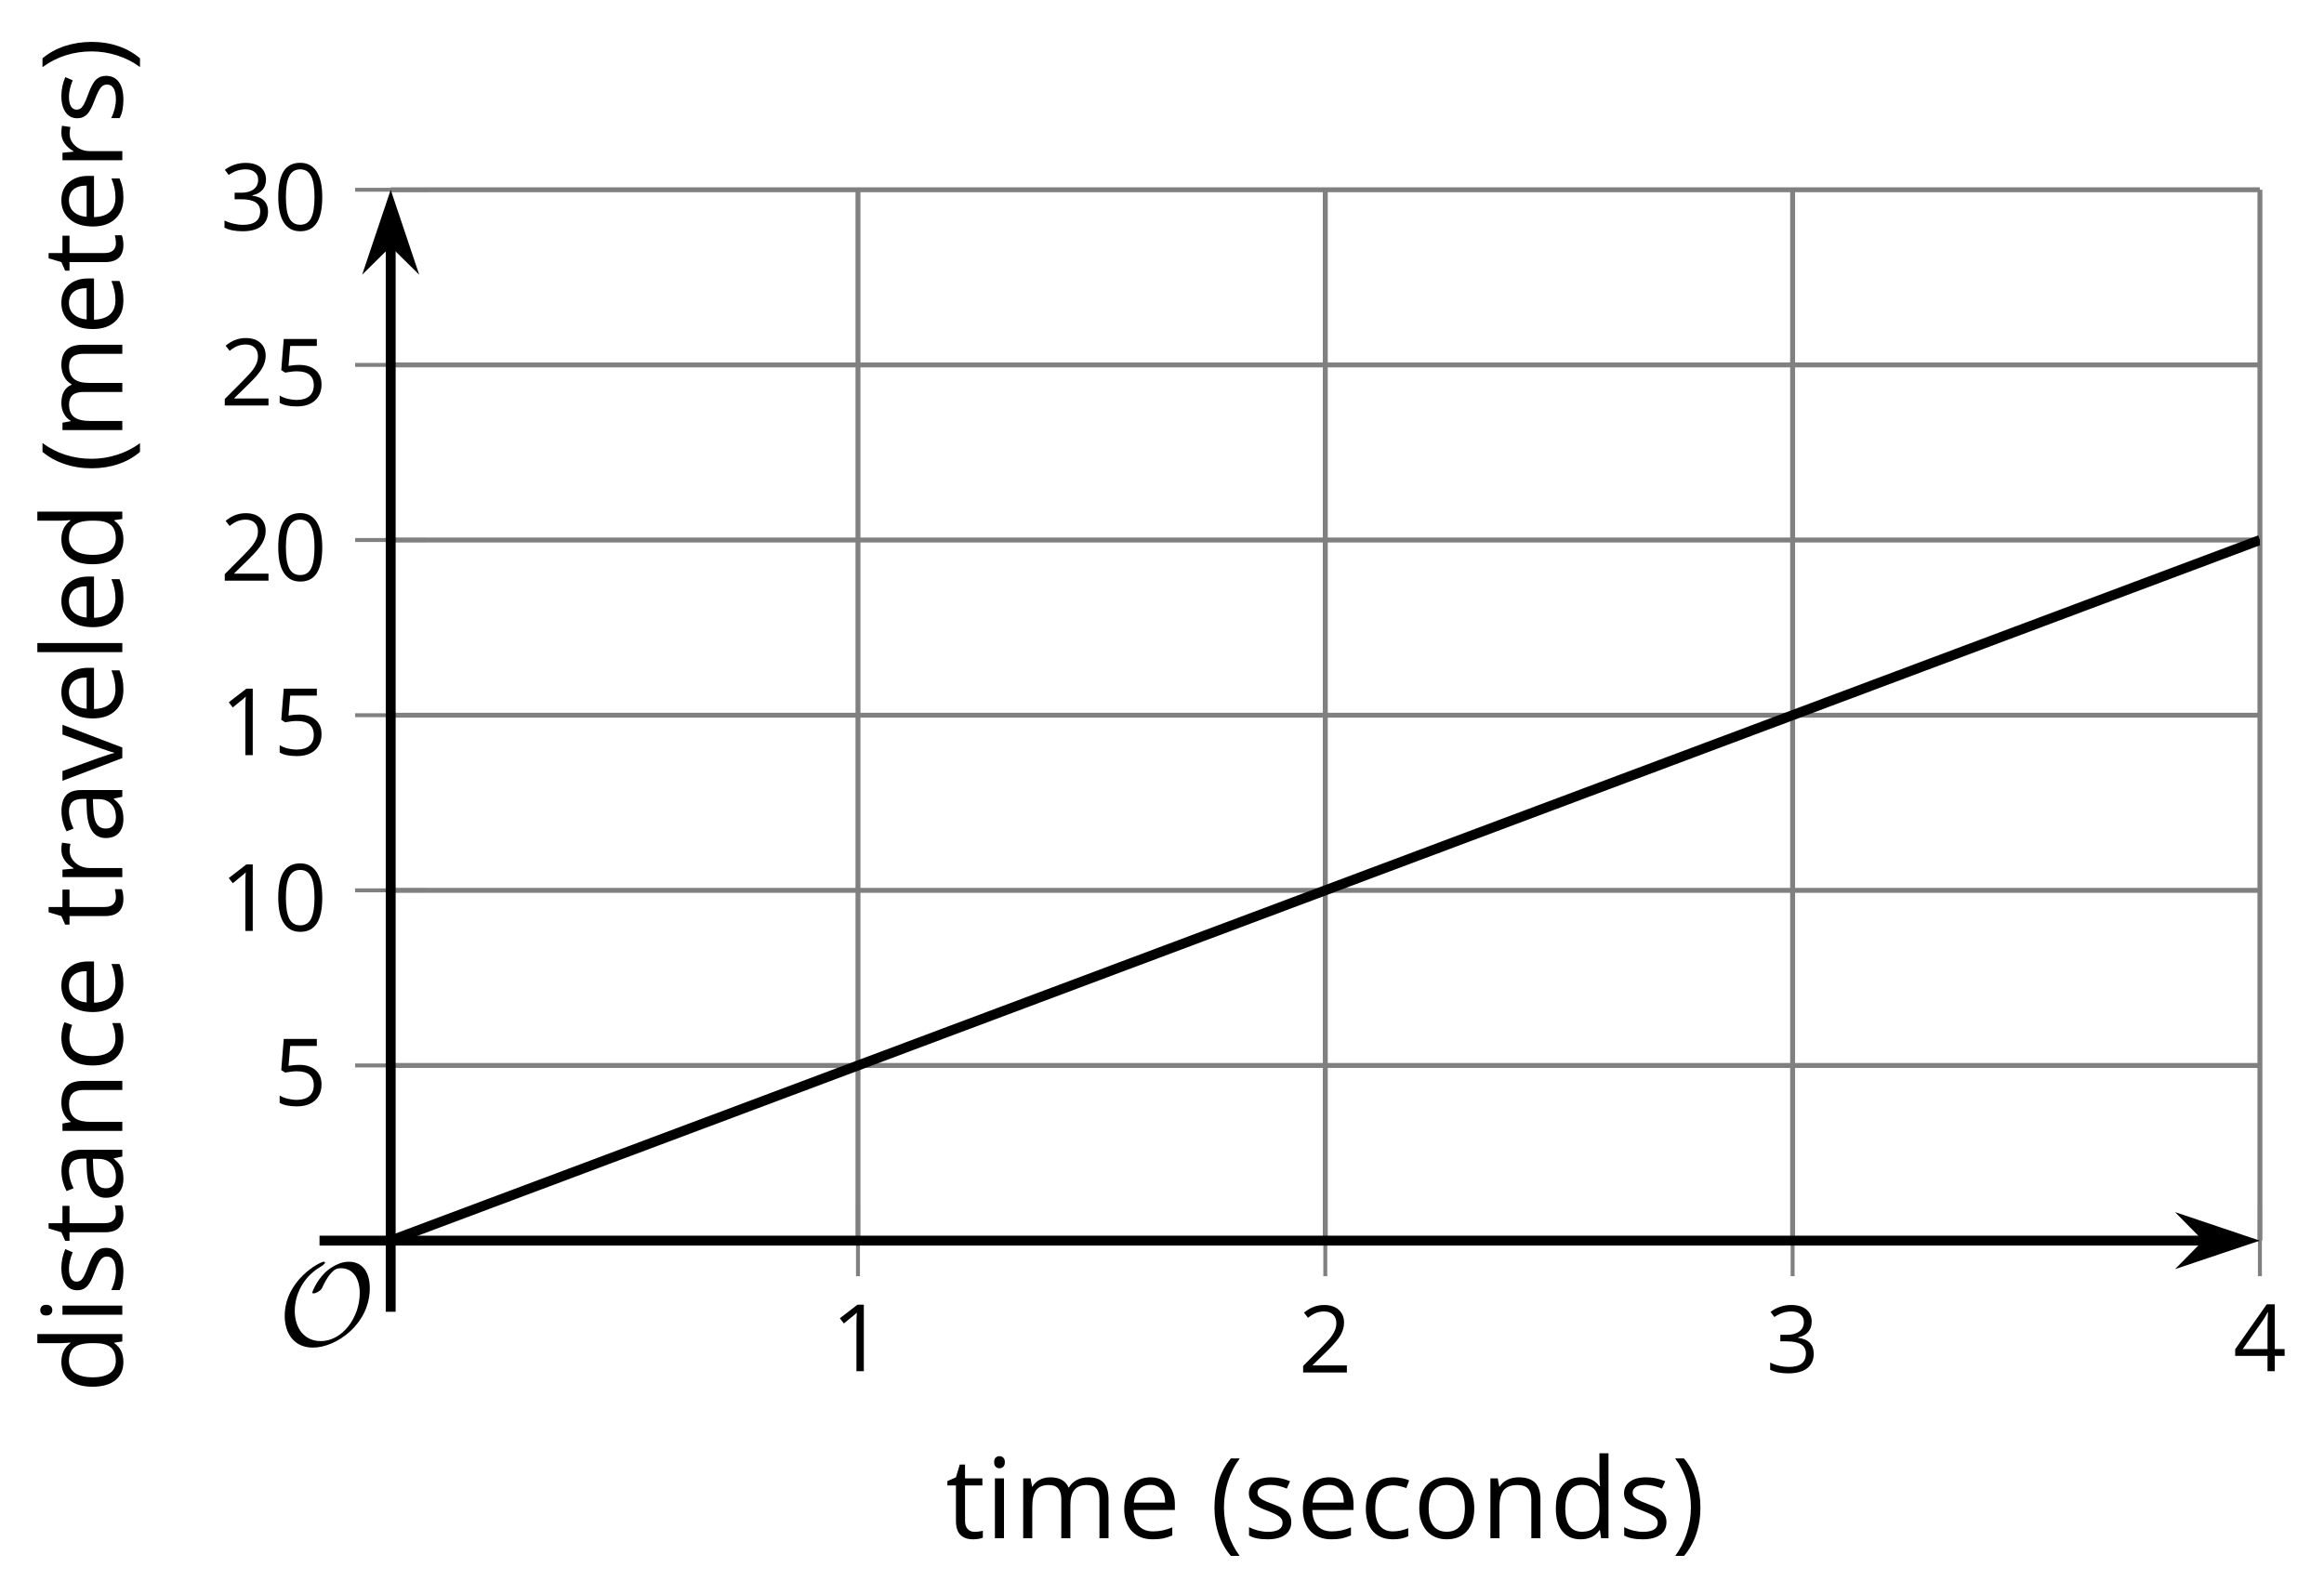 <?xml version='1.0' encoding='UTF-8'?>
<!-- This file was generated by dvisvgm 2.1.3 -->
<svg height='161.319pt' version='1.1' viewBox='-72 -72 235.19 161.319' width='235.19pt' xmlns='http://www.w3.org/2000/svg' xmlns:xlink='http://www.w3.org/1999/xlink'>
<defs>
<clipPath id='clip1'>
<path d='M-32.461 53.574H156.703V-52.793H-32.461Z'/>
</clipPath>
<path d='M9.289 -5.762C9.289 -7.281 8.62 -8.428 7.161 -8.428C5.918 -8.428 4.866 -7.424 4.782 -7.352C3.826 -6.408 3.467 -5.332 3.467 -5.308C3.467 -5.236 3.527 -5.224 3.587 -5.224C3.814 -5.224 4.005 -5.344 4.184 -5.475C4.399 -5.631 4.411 -5.667 4.543 -5.942C4.651 -6.181 4.926 -6.767 5.368 -7.269C5.655 -7.592 5.894 -7.771 6.372 -7.771C7.532 -7.771 8.273 -6.814 8.273 -5.248C8.273 -2.809 6.539 -0.395 4.328 -0.395C2.63 -0.395 1.698 -1.745 1.698 -3.455C1.698 -5.081 2.534 -6.874 4.28 -7.902C4.399 -7.974 4.758 -8.189 4.758 -8.345C4.758 -8.428 4.663 -8.428 4.639 -8.428C4.22 -8.428 0.681 -6.528 0.681 -2.941C0.681 -1.267 1.554 0.263 3.539 0.263C5.87 0.263 9.289 -2.08 9.289 -5.762Z' id='g0-79'/>
<use id='g7-8' transform='scale(1.2)' xlink:href='#g5-8'/>
<use id='g7-9' transform='scale(1.2)' xlink:href='#g5-9'/>
<use id='g7-65' transform='scale(1.2)' xlink:href='#g5-65'/>
<use id='g7-67' transform='scale(1.2)' xlink:href='#g5-67'/>
<use id='g7-68' transform='scale(1.2)' xlink:href='#g5-68'/>
<use id='g7-69' transform='scale(1.2)' xlink:href='#g5-69'/>
<use id='g7-73' transform='scale(1.2)' xlink:href='#g5-73'/>
<use id='g7-76' transform='scale(1.2)' xlink:href='#g5-76'/>
<use id='g7-77' transform='scale(1.2)' xlink:href='#g5-77'/>
<use id='g7-78' transform='scale(1.2)' xlink:href='#g5-78'/>
<use id='g7-79' transform='scale(1.2)' xlink:href='#g5-79'/>
<use id='g7-82' transform='scale(1.2)' xlink:href='#g5-82'/>
<use id='g7-83' transform='scale(1.2)' xlink:href='#g5-83'/>
<use id='g7-84' transform='scale(1.2)' xlink:href='#g5-84'/>
<use id='g7-86' transform='scale(1.2)' xlink:href='#g5-86'/>
<path d='M0.378 -2.583C0.378 -1.782 0.497 -1.031 0.732 -0.336S1.312 0.971 1.763 1.492H2.5C2.072 0.912 1.745 0.272 1.519 -0.433S1.179 -1.855 1.179 -2.592C1.179 -3.343 1.289 -4.07 1.51 -4.779C1.736 -5.488 2.067 -6.137 2.509 -6.731H1.763C1.317 -6.197 0.971 -5.576 0.737 -4.866C0.497 -4.157 0.378 -3.398 0.378 -2.583Z' id='g5-8'/>
<path d='M2.413 -2.583C2.413 -3.389 2.293 -4.148 2.058 -4.862C1.823 -5.571 1.478 -6.192 1.027 -6.731H0.281C0.723 -6.137 1.054 -5.488 1.28 -4.779C1.501 -4.07 1.611 -3.343 1.611 -2.592C1.611 -1.855 1.496 -1.133 1.271 -0.433C1.045 0.272 0.718 0.916 0.29 1.492H1.027C1.473 0.976 1.819 0.368 2.053 -0.327C2.293 -1.022 2.413 -1.777 2.413 -2.583Z' id='g5-9'/>
<path d='M4.922 -3.375C4.922 -4.498 4.733 -5.355 4.355 -5.948C3.973 -6.542 3.421 -6.837 2.689 -6.837C1.938 -6.837 1.381 -6.552 1.018 -5.985S0.47 -4.549 0.47 -3.375C0.47 -2.238 0.658 -1.377 1.036 -0.792C1.413 -0.203 1.966 0.092 2.689 0.092C3.444 0.092 4.006 -0.193 4.374 -0.769C4.738 -1.344 4.922 -2.21 4.922 -3.375ZM1.243 -3.375C1.243 -4.355 1.358 -5.064 1.588 -5.506C1.819 -5.953 2.187 -6.174 2.689 -6.174C3.2 -6.174 3.568 -5.948 3.794 -5.497C4.024 -5.051 4.139 -4.342 4.139 -3.375S4.024 -1.699 3.794 -1.243C3.568 -0.792 3.2 -0.566 2.689 -0.566C2.187 -0.566 1.819 -0.792 1.588 -1.234C1.358 -1.685 1.243 -2.394 1.243 -3.375Z' id='g5-16'/>
<path d='M3.292 0V-6.731H2.647L0.866 -5.355L1.271 -4.83C1.92 -5.359 2.288 -5.658 2.366 -5.727S2.518 -5.866 2.583 -5.93C2.56 -5.576 2.546 -5.198 2.546 -4.797V0H3.292Z' id='g5-17'/>
<path d='M4.885 0V-0.709H1.423V-0.746L2.896 -2.187C3.554 -2.827 4.001 -3.352 4.24 -3.771S4.599 -4.609 4.599 -5.037C4.599 -5.585 4.42 -6.018 4.061 -6.344C3.702 -6.667 3.204 -6.828 2.574 -6.828C1.842 -6.828 1.169 -6.57 0.548 -6.054L0.953 -5.534C1.262 -5.778 1.538 -5.944 1.786 -6.036C2.04 -6.128 2.302 -6.174 2.583 -6.174C2.97 -6.174 3.273 -6.068 3.49 -5.856C3.706 -5.649 3.817 -5.364 3.817 -5.005C3.817 -4.751 3.775 -4.512 3.688 -4.291S3.471 -3.844 3.301 -3.61S2.772 -2.988 2.233 -2.44L0.46 -0.658V0H4.885Z' id='g5-18'/>
<path d='M4.632 -5.147C4.632 -5.668 4.452 -6.077 4.088 -6.381C3.725 -6.676 3.218 -6.828 2.564 -6.828C2.164 -6.828 1.786 -6.768 1.427 -6.639C1.064 -6.519 0.746 -6.344 0.47 -6.128L0.856 -5.612C1.192 -5.829 1.487 -5.976 1.75 -6.054S2.288 -6.174 2.583 -6.174C2.97 -6.174 3.278 -6.082 3.499 -5.893C3.729 -5.704 3.84 -5.447 3.84 -5.12C3.84 -4.71 3.688 -4.388 3.379 -4.153C3.071 -3.923 2.657 -3.808 2.132 -3.808H1.459V-3.149H2.122C3.407 -3.149 4.047 -2.739 4.047 -1.925C4.047 -1.013 3.467 -0.557 2.302 -0.557C2.007 -0.557 1.694 -0.594 1.363 -0.672C1.036 -0.746 0.723 -0.856 0.433 -0.999V-0.272C0.714 -0.138 0.999 -0.041 1.298 0.009C1.593 0.064 1.92 0.092 2.274 0.092C3.094 0.092 3.725 -0.083 4.171 -0.424C4.618 -0.769 4.839 -1.266 4.839 -1.906C4.839 -2.353 4.71 -2.716 4.448 -2.993S3.785 -3.439 3.246 -3.508V-3.545C3.688 -3.637 4.029 -3.821 4.273 -4.093C4.512 -4.365 4.632 -4.719 4.632 -5.147Z' id='g5-19'/>
<path d='M5.203 -1.547V-2.242H4.204V-6.768H3.393L0.198 -2.215V-1.547H3.471V0H4.204V-1.547H5.203ZM3.471 -2.242H0.962L3.066 -5.235C3.195 -5.428 3.333 -5.672 3.481 -5.967H3.518C3.485 -5.414 3.471 -4.917 3.471 -4.48V-2.242Z' id='g5-20'/>
<path d='M2.564 -4.111C2.215 -4.111 1.865 -4.075 1.51 -4.006L1.68 -6.027H4.374V-6.731H1.027L0.773 -3.582L1.169 -3.329C1.657 -3.416 2.049 -3.462 2.339 -3.462C3.49 -3.462 4.065 -2.993 4.065 -2.053C4.065 -1.57 3.913 -1.202 3.619 -0.948C3.315 -0.695 2.896 -0.566 2.357 -0.566C2.049 -0.566 1.731 -0.608 1.413 -0.681C1.096 -0.764 0.829 -0.87 0.612 -1.008V-0.272C1.013 -0.028 1.588 0.092 2.348 0.092C3.126 0.092 3.739 -0.106 4.18 -0.502C4.627 -0.898 4.848 -1.446 4.848 -2.141C4.848 -2.753 4.646 -3.232 4.236 -3.582C3.831 -3.936 3.273 -4.111 2.564 -4.111Z' id='g5-21'/>
<path d='M3.913 0H4.48V-3.444C4.48 -4.033 4.337 -4.461 4.042 -4.728C3.757 -4.995 3.31 -5.129 2.707 -5.129C2.408 -5.129 2.113 -5.092 1.814 -5.014C1.519 -4.936 1.248 -4.83 0.999 -4.696L1.234 -4.111C1.763 -4.369 2.242 -4.498 2.661 -4.498C3.034 -4.498 3.306 -4.401 3.481 -4.217C3.646 -4.024 3.734 -3.734 3.734 -3.338V-3.025L2.878 -2.997C1.248 -2.947 0.433 -2.413 0.433 -1.395C0.433 -0.921 0.576 -0.552 0.856 -0.295C1.142 -0.037 1.533 0.092 2.035 0.092C2.408 0.092 2.721 0.037 2.974 -0.074C3.223 -0.189 3.471 -0.401 3.725 -0.718H3.762L3.913 0ZM2.187 -0.539C1.888 -0.539 1.653 -0.612 1.483 -0.755C1.317 -0.898 1.234 -1.11 1.234 -1.386C1.234 -1.74 1.367 -1.998 1.639 -2.164C1.906 -2.334 2.343 -2.426 2.951 -2.449L3.715 -2.482V-2.026C3.715 -1.556 3.582 -1.192 3.306 -0.93C3.039 -0.668 2.661 -0.539 2.187 -0.539Z' id='g5-65'/>
<path d='M2.827 0.092C3.338 0.092 3.766 0.005 4.102 -0.17V-0.847C3.66 -0.668 3.227 -0.576 2.808 -0.576C2.316 -0.576 1.948 -0.741 1.694 -1.073C1.446 -1.404 1.321 -1.878 1.321 -2.5C1.321 -3.808 1.832 -4.461 2.859 -4.461C3.011 -4.461 3.191 -4.438 3.389 -4.392C3.587 -4.351 3.771 -4.296 3.941 -4.227L4.176 -4.876C4.038 -4.945 3.849 -5.009 3.605 -5.06S3.122 -5.138 2.878 -5.138C2.127 -5.138 1.547 -4.908 1.142 -4.448C0.732 -3.987 0.529 -3.333 0.529 -2.491C0.529 -1.667 0.727 -1.031 1.133 -0.58C1.529 -0.134 2.095 0.092 2.827 0.092Z' id='g5-67'/>
<path d='M4.245 -0.677L4.346 0H4.968V-7.164H4.204V-5.111L4.222 -4.756L4.254 -4.392H4.194C3.831 -4.89 3.306 -5.138 2.62 -5.138C1.961 -5.138 1.45 -4.908 1.082 -4.448S0.529 -3.343 0.529 -2.509S0.714 -1.036 1.077 -0.585C1.446 -0.134 1.961 0.092 2.62 0.092C3.324 0.092 3.849 -0.166 4.204 -0.677H4.245ZM2.716 -0.548C2.261 -0.548 1.911 -0.714 1.676 -1.041S1.321 -1.855 1.321 -2.5C1.321 -3.135 1.441 -3.628 1.676 -3.978C1.915 -4.323 2.261 -4.498 2.707 -4.498C3.227 -4.498 3.61 -4.346 3.849 -4.042C4.084 -3.734 4.204 -3.223 4.204 -2.509V-2.348C4.204 -1.717 4.088 -1.257 3.849 -0.976C3.619 -0.691 3.237 -0.548 2.716 -0.548Z' id='g5-68'/>
<path d='M2.942 0.092C3.283 0.092 3.573 0.064 3.812 0.018C4.056 -0.037 4.309 -0.12 4.581 -0.235V-0.916C4.052 -0.691 3.513 -0.576 2.97 -0.576C2.454 -0.576 2.053 -0.727 1.768 -1.036C1.487 -1.344 1.335 -1.791 1.321 -2.385H4.797V-2.868C4.797 -3.55 4.613 -4.098 4.245 -4.512C3.877 -4.931 3.375 -5.138 2.744 -5.138C2.067 -5.138 1.533 -4.899 1.133 -4.42C0.727 -3.941 0.529 -3.297 0.529 -2.482C0.529 -1.676 0.746 -1.045 1.179 -0.589C1.607 -0.134 2.196 0.092 2.942 0.092ZM2.735 -4.498C3.135 -4.498 3.439 -4.369 3.656 -4.116C3.872 -3.858 3.978 -3.49 3.978 -3.006H1.34C1.381 -3.471 1.524 -3.84 1.768 -4.102C2.007 -4.365 2.33 -4.498 2.735 -4.498Z' id='g5-69'/>
<path d='M1.575 0V-5.046H0.81V0H1.575ZM0.746 -6.413C0.746 -6.243 0.787 -6.114 0.875 -6.031C0.962 -5.944 1.068 -5.902 1.197 -5.902C1.321 -5.902 1.427 -5.944 1.515 -6.031C1.602 -6.114 1.648 -6.243 1.648 -6.413S1.602 -6.713 1.515 -6.796S1.321 -6.92 1.197 -6.92C1.068 -6.92 0.962 -6.878 0.875 -6.796C0.787 -6.717 0.746 -6.588 0.746 -6.413Z' id='g5-73'/>
<path d='M1.575 0V-7.164H0.81V0H1.575Z' id='g5-76'/>
<path d='M7.242 0H8.006V-3.292C8.006 -3.936 7.864 -4.406 7.578 -4.696C7.297 -4.991 6.869 -5.138 6.298 -5.138C5.935 -5.138 5.608 -5.06 5.322 -4.908S4.82 -4.544 4.669 -4.282H4.632C4.388 -4.853 3.872 -5.138 3.085 -5.138C2.758 -5.138 2.468 -5.069 2.201 -4.931C1.943 -4.793 1.736 -4.599 1.593 -4.355H1.556L1.432 -5.046H0.81V0H1.575V-2.647C1.575 -3.301 1.685 -3.771 1.906 -4.061C2.132 -4.346 2.482 -4.489 2.96 -4.489C3.324 -4.489 3.596 -4.388 3.766 -4.19C3.936 -3.987 4.024 -3.683 4.024 -3.283V0H4.788V-2.818C4.788 -3.384 4.903 -3.808 5.129 -4.079S5.709 -4.489 6.183 -4.489C6.547 -4.489 6.814 -4.388 6.984 -4.19C7.155 -3.987 7.242 -3.683 7.242 -3.283V0Z' id='g5-77'/>
<path d='M4.263 0H5.028V-3.292C5.028 -3.936 4.876 -4.406 4.567 -4.696C4.259 -4.991 3.803 -5.138 3.195 -5.138C2.85 -5.138 2.532 -5.069 2.251 -4.936C1.971 -4.797 1.75 -4.604 1.593 -4.355H1.556L1.432 -5.046H0.81V0H1.575V-2.647C1.575 -3.306 1.699 -3.775 1.943 -4.061S2.574 -4.489 3.103 -4.489C3.504 -4.489 3.794 -4.388 3.983 -4.185S4.263 -3.674 4.263 -3.264V0Z' id='g5-78'/>
<path d='M5.166 -2.528C5.166 -3.329 4.959 -3.964 4.54 -4.434C4.125 -4.903 3.564 -5.138 2.859 -5.138C2.127 -5.138 1.556 -4.908 1.146 -4.448C0.737 -3.992 0.529 -3.352 0.529 -2.528C0.529 -1.998 0.626 -1.533 0.815 -1.137S1.275 -0.437 1.625 -0.226S2.376 0.092 2.827 0.092C3.559 0.092 4.13 -0.138 4.544 -0.599C4.959 -1.064 5.166 -1.704 5.166 -2.528ZM1.321 -2.528C1.321 -3.177 1.45 -3.669 1.704 -3.996S2.334 -4.489 2.836 -4.489C3.343 -4.489 3.725 -4.323 3.987 -3.987C4.245 -3.656 4.374 -3.168 4.374 -2.528C4.374 -1.878 4.245 -1.39 3.987 -1.05C3.725 -0.718 3.347 -0.548 2.845 -0.548S1.966 -0.718 1.708 -1.054S1.321 -1.883 1.321 -2.528Z' id='g5-79'/>
<path d='M3.112 -5.138C2.795 -5.138 2.505 -5.051 2.242 -4.871S1.754 -4.438 1.565 -4.111H1.529L1.441 -5.046H0.81V0H1.575V-2.707C1.575 -3.2 1.722 -3.614 2.007 -3.946C2.302 -4.277 2.647 -4.443 3.057 -4.443C3.218 -4.443 3.402 -4.42 3.61 -4.374L3.715 -5.083C3.536 -5.12 3.338 -5.138 3.112 -5.138Z' id='g5-82'/>
<path d='M4.065 -1.377C4.065 -1.713 3.959 -1.989 3.748 -2.21C3.541 -2.431 3.135 -2.652 2.537 -2.868C2.099 -3.029 1.805 -3.154 1.653 -3.241S1.39 -3.416 1.317 -3.513C1.252 -3.61 1.215 -3.725 1.215 -3.858C1.215 -4.056 1.308 -4.213 1.492 -4.328S1.948 -4.498 2.311 -4.498C2.721 -4.498 3.181 -4.392 3.688 -4.185L3.959 -4.807C3.439 -5.028 2.91 -5.138 2.366 -5.138C1.782 -5.138 1.326 -5.018 0.99 -4.779C0.654 -4.544 0.488 -4.217 0.488 -3.808C0.488 -3.577 0.534 -3.379 0.635 -3.214C0.727 -3.048 0.875 -2.901 1.077 -2.772C1.271 -2.638 1.607 -2.486 2.076 -2.311C2.569 -2.122 2.901 -1.957 3.076 -1.814C3.241 -1.676 3.329 -1.51 3.329 -1.312C3.329 -1.05 3.223 -0.856 3.006 -0.727C2.79 -0.603 2.486 -0.539 2.086 -0.539C1.828 -0.539 1.561 -0.576 1.28 -0.645C1.004 -0.714 0.746 -0.81 0.502 -0.935V-0.226C0.875 -0.014 1.4 0.092 2.067 0.092C2.698 0.092 3.191 -0.037 3.541 -0.29S4.065 -0.907 4.065 -1.377Z' id='g5-83'/>
<path d='M2.44 -0.539C2.187 -0.539 1.989 -0.622 1.846 -0.783S1.63 -1.179 1.63 -1.483V-4.452H3.094V-5.046H1.63V-6.215H1.188L0.866 -5.138L0.143 -4.82V-4.452H0.866V-1.45C0.866 -0.424 1.354 0.092 2.33 0.092C2.459 0.092 2.606 0.078 2.762 0.055C2.928 0.028 3.048 -0.005 3.131 -0.046V-0.631C3.057 -0.608 2.956 -0.589 2.832 -0.571C2.707 -0.548 2.574 -0.539 2.44 -0.539Z' id='g5-84'/>
<path d='M1.915 0H2.808L4.724 -5.046H3.904C3.278 -3.329 2.873 -2.215 2.698 -1.704C2.514 -1.188 2.408 -0.852 2.376 -0.691H2.339C2.297 -0.898 2.15 -1.354 1.906 -2.053L0.82 -5.046H0L1.915 0Z' id='g5-86'/>
</defs>
<g id='page1'>
<path d='M14.828 53.574V-52.793M62.121 53.574V-52.793M109.414 53.574V-52.793M156.703 53.574V-52.793' fill='none' stroke='#808080' stroke-linejoin='bevel' stroke-miterlimit='10.037' stroke-width='0.5'/>
<path d='M-32.461 35.844H156.703M-32.461 18.117H156.703M-32.461 0.391H156.703M-32.461 -17.34H156.703M-32.461 -35.066H156.703M-32.461 -52.793H156.703' fill='none' stroke='#808080' stroke-linejoin='bevel' stroke-miterlimit='10.037' stroke-width='0.5'/>
<path d='M14.828 57.172V49.973M62.121 57.172V49.973M109.414 57.172V49.973M156.703 57.172V49.973' fill='none' stroke='#808080' stroke-linejoin='bevel' stroke-miterlimit='10.037' stroke-width='0.4'/>
<path d='M-36.062 35.844H-28.863M-36.062 18.117H-28.863M-36.062 0.391H-28.863M-36.062 -17.34H-28.863M-36.062 -35.066H-28.863M-36.062 -52.793H-28.863' fill='none' stroke='#808080' stroke-linejoin='bevel' stroke-miterlimit='10.037' stroke-width='0.4'/>
<path d='M-32.461 53.574H151.41' fill='none' stroke='#000000' stroke-linejoin='bevel' stroke-miterlimit='10.037' stroke-width='1'/>
<path d='M155.129 53.574L149.942 51.828L151.661 53.574L149.942 55.316Z'/>
<path d='M155.129 53.574L149.942 51.828L151.661 53.574L149.942 55.316Z' fill='none' stroke='#000000' stroke-miterlimit='10.037' stroke-width='1'/>
<path d='M-32.461 53.574V-47.5' fill='none' stroke='#000000' stroke-linejoin='bevel' stroke-miterlimit='10.037' stroke-width='1'/>
<path d='M-32.461 -51.219L-34.207 -46.027L-32.461 -47.75L-30.719 -46.027Z'/>
<path d='M-32.461 -51.219L-34.207 -46.027L-32.461 -47.75L-30.719 -46.027Z' fill='none' stroke='#000000' stroke-miterlimit='10.037' stroke-width='1'/>
<g transform='matrix(1 0 0 1 5.051 48.963)'>
<use x='7.076' xlink:href='#g5-17' y='17.825'/>
</g>
<g transform='matrix(1 0 0 1 52.343 49.091)'>
<use x='7.076' xlink:href='#g5-18' y='17.825'/>
</g>
<g transform='matrix(1 0 0 1 99.635 49.091)'>
<use x='7.076' xlink:href='#g5-19' y='17.825'/>
</g>
<g transform='matrix(1 0 0 1 146.927 48.963)'>
<use x='7.076' xlink:href='#g5-20' y='17.825'/>
</g>
<g transform='matrix(1 0 0 1 -51.386 22.066)'>
<use x='7.076' xlink:href='#g5-21' y='17.825'/>
</g>
<g transform='matrix(1 0 0 1 -56.79 4.402)'>
<use x='7.076' xlink:href='#g5-17' y='17.825'/>
<use x='12.48' xlink:href='#g5-16' y='17.825'/>
</g>
<g transform='matrix(1 0 0 1 -56.79 -13.389)'>
<use x='7.076' xlink:href='#g5-17' y='17.825'/>
<use x='12.48' xlink:href='#g5-21' y='17.825'/>
</g>
<g transform='matrix(1 0 0 1 -56.79 -31.053)'>
<use x='7.076' xlink:href='#g5-18' y='17.825'/>
<use x='12.48' xlink:href='#g5-16' y='17.825'/>
</g>
<g transform='matrix(1 0 0 1 -56.79 -48.781)'>
<use x='7.076' xlink:href='#g5-18' y='17.825'/>
<use x='12.48' xlink:href='#g5-21' y='17.825'/>
</g>
<g transform='matrix(1 0 0 1 -56.79 -66.509)'>
<use x='7.076' xlink:href='#g5-19' y='17.825'/>
<use x='12.48' xlink:href='#g5-16' y='17.825'/>
</g>
<path clip-path='url(#clip1)' d='M-32.461 53.574L-31.512 53.215L-30.562 52.859L-29.609 52.504L-28.66 52.148L-27.711 51.789L-26.758 51.434L-25.809 51.078L-24.859 50.723L-23.906 50.367L-22.957 50.008L-22.008 49.652L-21.055 49.297L-20.105 48.941L-19.156 48.582L-18.203 48.227L-17.254 47.871L-16.301 47.516L-15.352 47.16L-14.402 46.801L-13.449 46.445L-12.5 46.09L-11.551 45.734L-10.598 45.375L-9.649 45.02L-8.699 44.664L-7.746 44.309L-6.797 43.953L-5.848 43.594L-4.895 43.238L-3.945 42.883L-2.996 42.527L-2.043 42.168L-1.094 41.812L-0.141 41.457L0.809 41.102L1.758 40.746L2.711 40.387L3.66 40.031L4.609 39.676L5.562 39.32L6.512 38.961L7.461 38.605L8.414 38.25L9.363 37.895L10.312 37.539L11.266 37.18L12.215 36.824L13.164 36.469L14.117 36.113L15.066 35.754L16.02 35.398L16.969 35.043L17.918 34.688L18.871 34.332L19.82 33.973L20.77 33.617L21.723 33.262L22.672 32.906L23.621 32.547L24.574 32.191L25.523 31.836L26.473 31.48L27.426 31.125L28.375 30.766L29.324 30.41L30.277 30.055L31.227 29.699L32.18 29.34L33.129 28.984L34.078 28.629L35.031 28.273L35.98 27.918L36.93 27.559L37.883 27.203L38.832 26.848L39.781 26.492L40.734 26.133L41.684 25.777L42.633 25.422L43.586 25.066L44.535 24.711L45.484 24.352L46.438 23.996L47.387 23.641L48.336 23.285L49.289 22.926L50.238 22.57L51.191 22.215L52.141 21.859L53.09 21.504L54.043 21.145L54.992 20.789L55.941 20.434L56.895 20.078L57.844 19.719L58.793 19.363L59.746 19.008L60.695 18.652L61.645 18.297L62.598 17.938L63.547 17.582L64.496 17.227L65.449 16.871L66.398 16.512L67.352 16.156L68.3 15.801L69.25 15.445L70.203 15.09L71.152 14.73L72.101 14.375L73.054 14.02L74.004 13.664L74.953 13.305L75.906 12.949L76.855 12.594L77.804 12.238L78.757 11.883L79.707 11.523L80.656 11.168L81.609 10.812L82.558 10.457L83.511 10.098L84.461 9.742L85.41 9.387L86.363 9.031L87.312 8.676L88.261 8.316L89.215 7.961L90.164 7.606L91.113 7.25L92.066 6.891L93.015 6.535L93.965 6.18L94.918 5.824L95.867 5.469L96.816 5.109L97.769 4.754L98.718 4.398L99.668 4.043L100.621 3.684L101.57 3.328L102.523 2.973L103.472 2.617L104.422 2.262L105.375 1.902L106.324 1.547L107.273 1.191L108.226 0.836L109.175 0.477L110.125 0.121L111.078 -0.234L112.027 -0.59L112.976 -0.949L113.929 -1.305L114.879 -1.66L115.832 -2.016L116.781 -2.371L117.73 -2.731L118.683 -3.086L119.632 -3.441L120.582 -3.797L121.535 -4.156L122.484 -4.512L123.433 -4.867L124.386 -5.223L125.336 -5.578L126.285 -5.938L127.238 -6.293L128.187 -6.648L129.136 -7.004L130.09 -7.363L131.039 -7.719L131.988 -8.074L132.941 -8.43L133.89 -8.785L134.843 -9.145L135.793 -9.5L136.742 -9.855L137.695 -10.211L138.644 -10.57L139.593 -10.926L140.547 -11.281L141.496 -11.637L142.445 -11.992L143.398 -12.352L144.347 -12.707L145.297 -13.062L146.25 -13.418L147.199 -13.777L148.148 -14.133L149.101 -14.488L150.05 -14.844L151.004 -15.199L151.953 -15.559L152.902 -15.914L153.855 -16.27L154.804 -16.625L155.754 -16.984L156.707 -17.34' fill='none' stroke='#000000' stroke-linejoin='bevel' stroke-miterlimit='10.037' stroke-width='1'/>
<g transform='matrix(1 0 0 1 -50.943 46.312)'>
<use x='7.076' xlink:href='#g0-79' y='17.825'/>
</g>
<path d='M-32.461 60.773V53.574' fill='none' stroke='#000000' stroke-linejoin='bevel' stroke-miterlimit='10.037' stroke-width='1'/>
<path d='M-39.664 53.574H-32.461' fill='none' stroke='#000000' stroke-linejoin='bevel' stroke-miterlimit='10.037' stroke-width='1'/>
<g transform='matrix(1 0 0 1 16.629 65.87)'>
<use x='7.076' xlink:href='#g7-84' y='17.825'/>
<use x='11.085' xlink:href='#g7-73' y='17.825'/>
<use x='13.947' xlink:href='#g7-77' y='17.825'/>
<use x='24.509' xlink:href='#g7-69' y='17.825'/>
<use x='33.822' xlink:href='#g7-8' y='17.825'/>
<use x='37.173' xlink:href='#g7-83' y='17.825'/>
<use x='42.59' xlink:href='#g7-69' y='17.825'/>
<use x='48.962' xlink:href='#g7-67' y='17.825'/>
<use x='54.368' xlink:href='#g7-79' y='17.825'/>
<use x='61.228' xlink:href='#g7-78' y='17.825'/>
<use x='68.19' xlink:href='#g7-68' y='17.825'/>
<use x='75.14' xlink:href='#g7-83' y='17.825'/>
<use x='80.558' xlink:href='#g7-9' y='17.825'/>
</g>
<g transform='matrix(0 -1 1 0 -77.448 76.07)'>
<use x='7.076' xlink:href='#g7-68' y='17.825'/>
<use x='14.026' xlink:href='#g7-73' y='17.825'/>
<use x='16.889' xlink:href='#g7-83' y='17.825'/>
<use x='22.306' xlink:href='#g7-84' y='17.825'/>
<use x='26.315' xlink:href='#g7-65' y='17.825'/>
<use x='32.63' xlink:href='#g7-78' y='17.825'/>
<use x='39.592' xlink:href='#g7-67' y='17.825'/>
<use x='44.998' xlink:href='#g7-69' y='17.825'/>
<use x='54.311' xlink:href='#g7-84' y='17.825'/>
<use x='58.32' xlink:href='#g7-82' y='17.825'/>
<use x='62.727' xlink:href='#g7-65' y='17.825'/>
<use x='69.041' xlink:href='#g7-86' y='17.825'/>
<use x='74.72' xlink:href='#g7-69' y='17.825'/>
<use x='81.092' xlink:href='#g7-76' y='17.825'/>
<use x='83.954' xlink:href='#g7-69' y='17.825'/>
<use x='90.325' xlink:href='#g7-68' y='17.825'/>
<use x='100.217' xlink:href='#g7-8' y='17.825'/>
<use x='103.568' xlink:href='#g7-77' y='17.825'/>
<use x='114.13' xlink:href='#g7-69' y='17.825'/>
<use x='120.502' xlink:href='#g7-84' y='17.825'/>
<use x='124.511' xlink:href='#g7-69' y='17.825'/>
<use x='130.882' xlink:href='#g7-82' y='17.825'/>
<use x='135.516' xlink:href='#g7-83' y='17.825'/>
<use x='140.934' xlink:href='#g7-9' y='17.825'/>
</g>
</g>
</svg>
